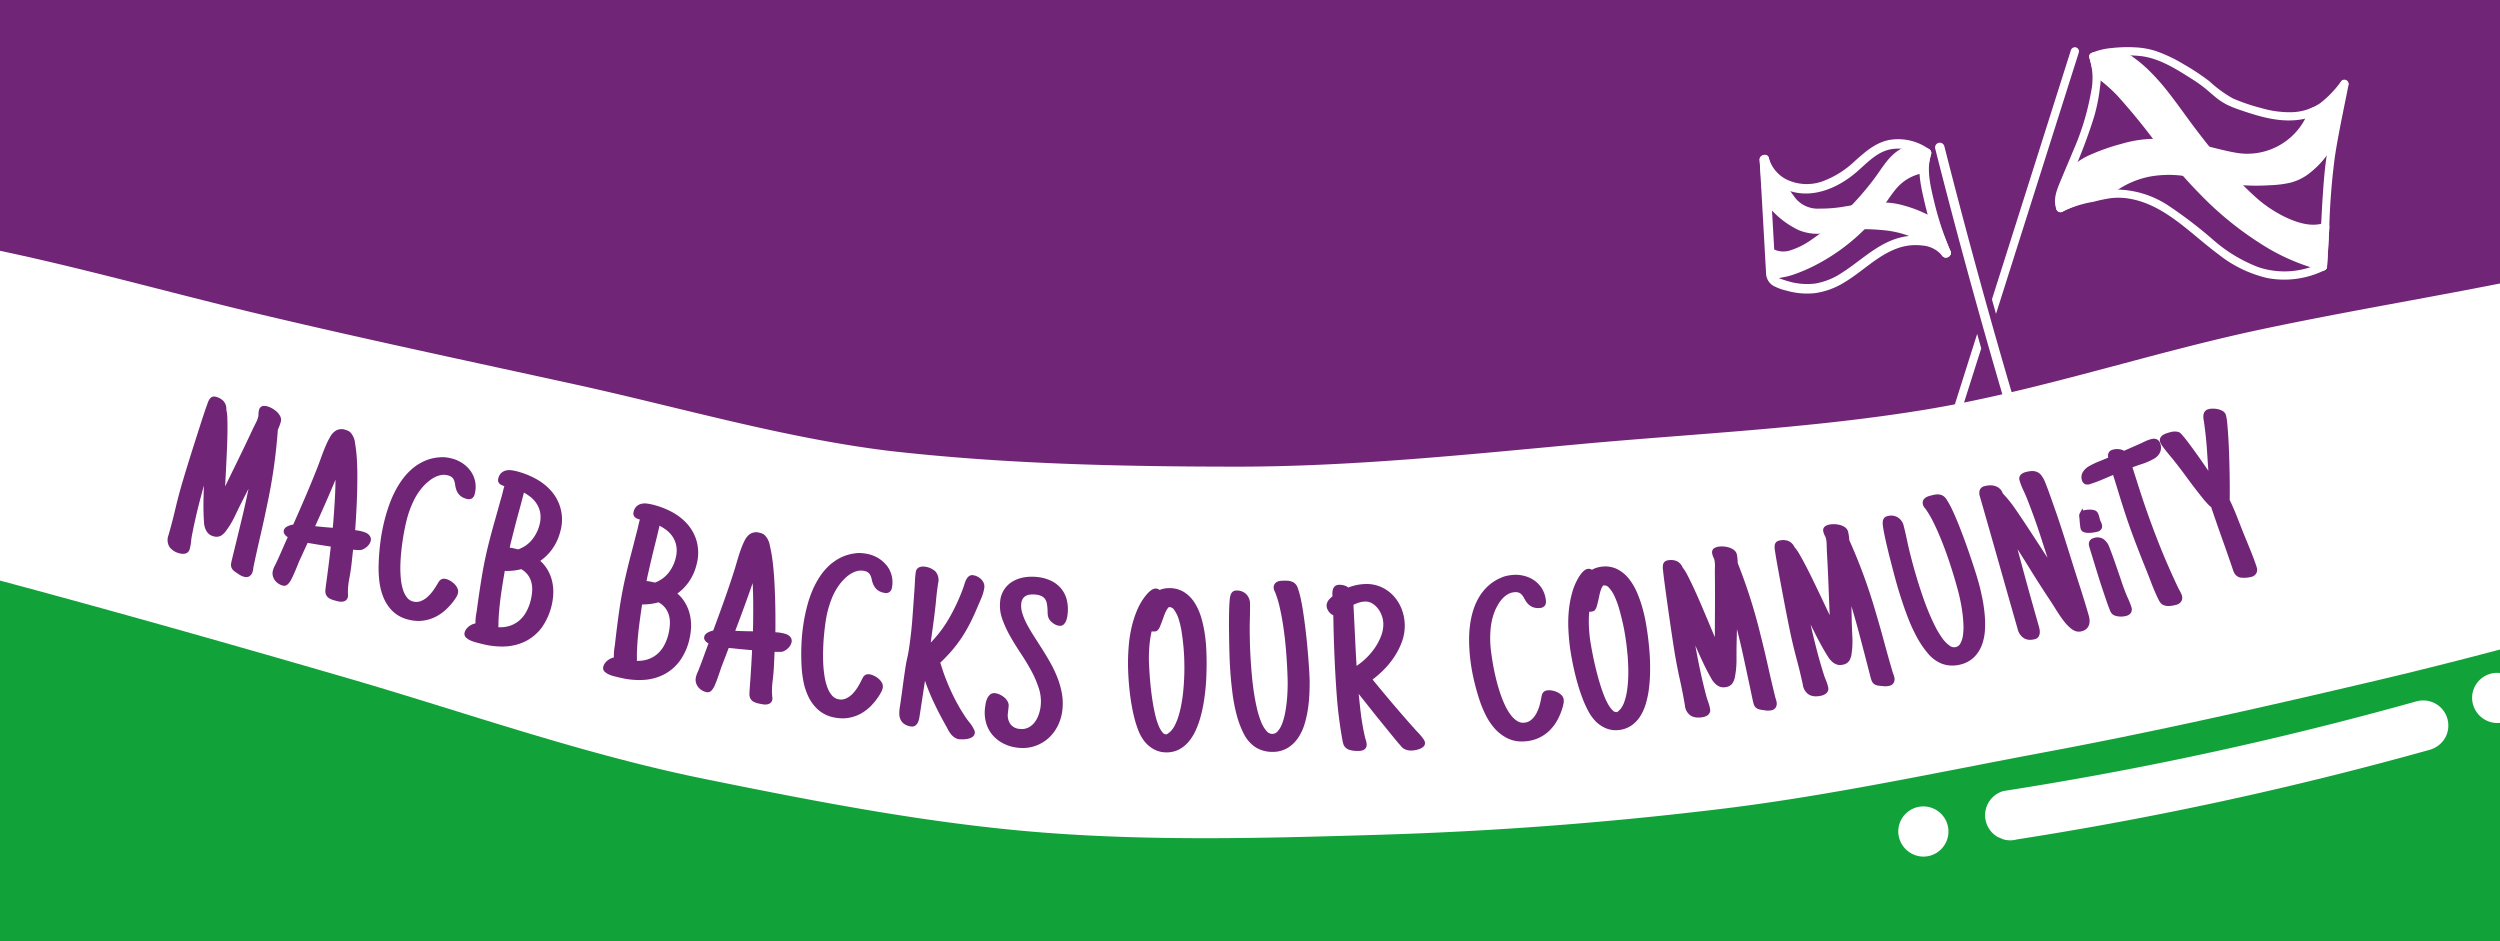 <svg xmlns="http://www.w3.org/2000/svg" xmlns:xlink="http://www.w3.org/1999/xlink" width="393" height="148" viewBox="0 0 393 148">
  <rect x="0" y="0" width="393" height="148" fill="#333333" stroke="none"/>
  <defs>
    <clipPath id="clip-path">
      <rect id="Rectangle_2636" data-name="Rectangle 2636" width="393" height="148" transform="translate(0 4081)" fill="none"/>
    </clipPath>
    <clipPath id="clip-path-2">
      <rect id="Rectangle_2587" data-name="Rectangle 2587" width="2810.854" height="463.54" fill="none"/>
    </clipPath>
    <clipPath id="clip-path-3">
      <rect id="Rectangle_2585" data-name="Rectangle 2585" width="124.158" height="72.156" fill="none"/>
    </clipPath>
  </defs>
  <g id="Mask_Group_12" data-name="Mask Group 12" transform="translate(0 -4081)" clip-path="url(#clip-path)">
    <g id="Group_5216" data-name="Group 5216" transform="translate(-1639.854 3908.455)">
      <rect id="Rectangle_2637" data-name="Rectangle 2637" width="393" height="84" transform="translate(1639.854 172.545)" fill="#702577"/>
      <rect id="Rectangle_2638" data-name="Rectangle 2638" width="393" height="66" transform="translate(1639.854 254.545)" fill="#11a239"/>
      <g id="Group_5217" data-name="Group 5217" transform="translate(0 0.005)">
        <g id="Group_5221" data-name="Group 5221">
          <path id="Path_150" data-name="Path 150" d="M.372,429.5a89.781,89.781,0,0,0,37.613,26.463c14.4,5.474,30.1,8.44,45.722,7.37,15.4-1.054,30.767-5.75,44.743-12.451,14.078-6.75,27.592-15.592,37.579-27.356,13.813-15.93,22.76-35.356,28.717-55.323,5.946-19.932,8.314-41.175,8.46-61.772a296.9,296.9,0,0,0-2.09-38.163c-1.61-12.4-6.185-24.71-8.608-36.545-2.71-13.523-4.847-30.777-7.776-48.687-2.642-16.153-4.774-33.062-4.987-48.962-.246-18.321.63-35.9,7.141-48.71,3.573-7.023,10.776-11.221,17.244-15.527C217.5,60.9,234.062,58.255,252.167,60.3c15.948,1.8,32.837,6.438,48.749,12.161,17.312,6.227,33.153,14.516,46.127,20.067,14.061,6.26,33.807,14.257,47.608,20.192,15.861,6.979,31.771,13.975,47.46,21.521,15.619,7.513,31.543,14.542,47.053,22.439,15.454,7.869,30.055,17.463,45.46,25.538,15.372,8.058,30.552,16.519,45.933,24.607s31.683,14.382,47.126,22.324,30.261,17.176,45.848,24.809c15.617,7.648,31.857,13.936,47.663,21.09,15.841,7.171,31.668,14.28,47.759,20.779,16.112,6.508,32.609,11.856,49.031,17.513,16.4,5.651,32.266,13.13,49.04,17.756,16.686,4.6,33.625,8.8,50.737,12.215,17.422,3.492,35.34,4.25,53.022,6.143s35.381,2.934,53.152,3.243,35.626,1.438,53.344.176c17.511-1.2,35.006-3,52.334-5.45,17.35-2.456,34.527-6.186,51.7-9.661s-22.371-2.315-5.371-6.573,20.879-20.738,37.718-25.545c16.87-4.816-16.717-9.863,0-15,22.173.052,106.706-7.328,206.844-24.542,1.1-.188,90.794-13.314,107.447-14.229a286.756,286.756,0,0,1,49.752,1.52c19.8,2.439,39.589,4.418,58.849,9.538,19.114,5.081,38.27,10.507,57.487,16.082,18.97,5.5,37.719,12.231,57.4,16.147,17.52,3.563,34.934,6.9,52.368,8.26,17.687,1.379,35.421.877,53.021.347q26.463-.8,52.825-3.969c17.486-2.078,34.762-5.844,52.167-9.1,17.307-3.241,34.5-7.147,51.729-11.2,17.163-4.038,34.129-8.9,51.217-13.395s34.491-7.81,51.509-12.41c17.1-4.623,51.27-7.856,181.565,9.24,74.775,15.827,101.5,26.387,116.238,32.229,14.994,5.979-.046-59.3,13.545-49.8,13.345,9.331,25.248,20.977,38,31.043,13.935,11.037,29.372,21.131,44.866,30.938,15.415,9.756,31.5,18.209,48.841,23.55,17.652,5.452,35.194,9.525,52.754,9.6,17.88.081,35.538-3.979,53.047-8.185a324.188,324.188,0,0,0,51.015-16.435,516.233,516.233,0,0,0,48.292-23.47c15.935-8.826,31.654-17.766,46.409-27.046l-4.942-8.662c-15.265,7.431-31.34,13.149-46.786,20.095-15.527,6.982-30.323,15.707-46.3,21.278-16.012,5.584-32.754,8.84-49.482,12.078-20.611,3.99-38.637,3.854-55.021,2.425-20.1-1.752-37.206-6.471-52.917-14.112a228.021,228.021,0,0,1-46.463-29.92c-13.989-11.635-27.9-23.835-42.052-36.2-13.67-11.943-26.888-25.075-42.97-35.111-14.968-9.341-1.1,53.691-20.007,48.13-18.156-5.008,3.784,12.343-81.015-13.019-82.2-40.588-203.3-34.242-220.959-30.033s-35.583,7.22-53.221,11.4c-17.678,4.188-35.661,6.853-53.368,10.608-17.787,3.771-35.121,9.727-52.976,12.651-17.933,2.937-36.138,3.737-54.178,5.4s-36.1,3.559-54.289,3.539c-18.012-.02-36.229-.415-54.422-2.5-16.609-2.056-32.841-6.844-49.3-10.449-16.331-3.576-32.76-7.054-49.144-10.94-16.3-3.866-32.5-8.609-49.043-11.589a407.172,407.172,0,0,0-50.077-6.142c-42.786-3.656-101.305,8.98-105.323,9.414-17.693,1.913-96.969,5.375-232.708,33.319-70.843,12.461-17.048,10.338-3.505,3.539-17,5.383.873-12.47-30.424-2.5-16.033,5.35,12.21,23.1-4.039,27.969-16.22,4.857-20.243,18.714-36.656,22.887s23.8,3.421,7.205,6.711c-16.631,3.3-33.546,4.72-50.324,6.926-16.794,2.208-33.562,4.122-50.482,5.034-16.877.91-33.768,1.673-50.748,1.092-16.976-.539-33.937-.659-50.563-2.914-16.754-2.272-33.11-6.816-49.521-10.611S892,297.406,875.908,292.3c-16.05-5.089-32.181-10.2-47.913-16.368-15.677-6.145-30.739-13.9-46.112-20.893-15.342-6.983-30.328-14.714-45.379-22.331-15.068-7.625-29.754-15.9-44.542-23.947-14.87-8.089-30.321-15.022-44.92-23.315-15.8-8.948-32.219-17.031-48.118-26.17-15.773-9.067-31.122-19.014-47.044-28.04-15.858-8.99-31.773-17.936-47.824-26.661s-31.938-17.723-48.217-25.954c-16.312-8.248-33.038-15.584-49.634-23.116-10.732-4.943-24.129-11.048-35.122-16.136-15.254-7.013-31.67-14.029-48.62-20.4-16.49-6.195-33.254-11.947-50.372-15.166C254.48.5,236.888-1.266,219.648,1.076A117.054,117.054,0,0,0,170.722,19.6c-15.5,10.092-27.882,22.572-35.6,37.7-7.734,15.165-10.357,32.747-11.057,50.79-.576,15.635-.088,31.007,2.658,46.1,2.757,15.152,8.066,29.721,12.724,44.464s8.948,29.614,14.059,44.086c3.731,10.678,7.862,21.206,10.609,32.063,3.651,14.956,6.3,31.092,6.191,47.117a141.961,141.961,0,0,1-8.71,46.562c-5.313,14.842-12.511,29.427-24.506,40.5-18.571,16.179-47.067,22.171-70.7,15.326-11.978-3.481-21.442-11.4-26.364-22.38L0,428.942a4.269,4.269,0,0,0,.37.553" transform="translate(-0.001 -0.005)" fill="#fff"/>
        </g>
      </g>
      <g id="Group_5219" data-name="Group 5219" transform="translate(0 0.005)">
        <g id="Group_5218" data-name="Group 5218" clip-path="url(#clip-path-2)">
          <path id="Path_151" data-name="Path 151" d="M4241.923,600.723a8.772,8.772,0,0,0,.446-1.194,1.242,1.242,0,0,0-.1-.947,2.555,2.555,0,0,0-.546-.693,3.8,3.8,0,0,0-.71-.506,3.361,3.361,0,0,0-.689-.3,2.085,2.085,0,0,0-.655-.087.774.774,0,0,0-.71.644,2.243,2.243,0,0,0-.088.686,1.474,1.474,0,0,1-.063.461,4.681,4.681,0,0,1-.337.852c-.152.3-.3.6-.456.913-.846,1.812-1.717,3.634-2.59,5.414q-.9,1.835-1.795,3.686l.125-2.459q.073-1.405.141-2.928c.047-1.012.079-1.974.094-2.862s.011-1.683-.01-2.359a6.774,6.774,0,0,0-.163-1.464,1.831,1.831,0,0,0-.407-1.3,2.384,2.384,0,0,0-1.167-.7,1.065,1.065,0,0,0-.576-.033.911.911,0,0,0-.478.375,2.735,2.735,0,0,0-.356.777q-.209.567-.5,1.431t-.633,1.941q-.348,1.081-.712,2.221t-.716,2.259q-.35,1.118-.644,2.071t-.5,1.652q-.212.7-.293.984c-.388,1.343-.744,2.7-1.06,4.045-.312,1.326-.665,2.674-1.049,4.006a2.125,2.125,0,0,0,.163,1.873,2.753,2.753,0,0,0,1.553.981,1.987,1.987,0,0,0,.846.063.952.952,0,0,0,.776-.763,5.75,5.75,0,0,0,.2-1.065c.03-.326.075-.654.132-.969.284-1.48.613-2.974.977-4.441.287-1.154.6-2.323.921-3.484q-.034.91-.058,1.886c-.018.729-.021,1.429-.009,2.08s.038,1.237.076,1.732a3.3,3.3,0,0,0,.238,1.16,2.242,2.242,0,0,0,.44.683,1.75,1.75,0,0,0,.781.432,1.511,1.511,0,0,0,1.2-.076,2.671,2.671,0,0,0,.789-.734,13.972,13.972,0,0,0,1.414-2.358c.383-.81.775-1.609,1.162-2.375q.5-.97.979-1.918c-.284,1.4-.592,2.8-.919,4.175-.532,2.228-1.091,4.533-1.663,6.85-.076.306-.126.545-.154.733a1.236,1.236,0,0,0,.065.661,1.3,1.3,0,0,0,.411.523,6.344,6.344,0,0,0,.613.422,2.736,2.736,0,0,0,.9.463,1.455,1.455,0,0,0,.4.062.894.894,0,0,0,.535-.164,1.248,1.248,0,0,0,.462-.7,2.834,2.834,0,0,0,.076-.336q.022-.142.034-.305c.34-1.627.706-3.281,1.087-4.915s.751-3.323,1.091-5c.418-1.948.771-3.929,1.048-5.887.273-1.933.483-3.912.626-5.881" transform="translate(-2558.384 -360.645)" fill="#702577"/>
          <path id="Path_152" data-name="Path 152" d="M4281.425,625.007a1.856,1.856,0,0,0-.487-.261c-.151-.055-.288-.1-.407-.133a6.672,6.672,0,0,0-.759-.162l-.367-.054q.041-.584.1-1.53c.056-.847.107-1.82.152-2.891s.073-2.192.085-3.334-.01-2.243-.067-3.256a22.225,22.225,0,0,0-.291-2.654,2.948,2.948,0,0,0-.679-1.641,1.312,1.312,0,0,0-.419-.309,2.807,2.807,0,0,0-.446-.166,1.8,1.8,0,0,0-1.445.122,2.588,2.588,0,0,0-.909.97,12.38,12.38,0,0,0-.631,1.237c-.181.411-.354.837-.516,1.264s-.316.851-.471,1.278-.31.836-.47,1.243c-.6,1.519-1.227,3.041-1.864,4.525-.611,1.421-1.24,2.856-1.869,4.269-.051.008-.1.018-.162.029a3.173,3.173,0,0,0-.479.134,2.271,2.271,0,0,0-.455.224.875.875,0,0,0-.375.5.726.726,0,0,0,.072.561,1.277,1.277,0,0,0,.282.339,2.243,2.243,0,0,0,.257.192c-.268.579-.532,1.17-.787,1.762-.3.7-.616,1.4-.941,2.1q-.137.307-.3.607a3.533,3.533,0,0,0-.293.728,1.765,1.765,0,0,0-.041.819,1.906,1.906,0,0,0,.293.7,2.208,2.208,0,0,0,1.219.876.822.822,0,0,0,.641-.033,1.47,1.47,0,0,0,.352-.3,3,3,0,0,0,.466-.723c.151-.3.305-.634.456-.984s.3-.7.432-1.033l.258-.641,1.368-2.984q.932.163,1.863.312.889.142,1.778.272c-.22,1.994-.472,4-.75,5.978q-.06.473-.095.8a1.572,1.572,0,0,0,.084.752,1.225,1.225,0,0,0,.5.592,3.348,3.348,0,0,0,.876.35l.234.065q.18.05.4.092a2.114,2.114,0,0,0,.394.038l.1,0a1.251,1.251,0,0,0,.511-.136.837.837,0,0,0,.415-.544.985.985,0,0,0,.039-.375c-.006-.055-.011-.114-.013-.165a11.284,11.284,0,0,1,.2-2.334c.154-.8.279-1.611.371-2.422l.241-2.2c.134.01.272.021.415.034.167.015.326.024.477.028a1.442,1.442,0,0,0,.43-.037,2.254,2.254,0,0,0,.861-.5,1.8,1.8,0,0,0,.574-.856.958.958,0,0,0-.046-.689,1.246,1.246,0,0,0-.375-.448m-5.1-8.533c-.012,1-.045,2-.1,2.991-.083,1.5-.192,3.038-.325,4.566q-.736-.053-1.462-.119c-.431-.039-.87-.085-1.312-.136.647-1.419,1.289-2.858,1.91-4.284.433-1,.864-2,1.29-3.018" transform="translate(-2583.716 -368.52)" fill="#702577"/>
          <path id="Path_153" data-name="Path 153" d="M4312.5,632.414c.107-.648.217-1.243.328-1.769s.21-.958.3-1.289a15.979,15.979,0,0,1,1.049-2.828,9.694,9.694,0,0,1,1.654-2.421,9.258,9.258,0,0,1,.823-.735,5.015,5.015,0,0,1,.918-.579,3.517,3.517,0,0,1,.985-.311,2.4,2.4,0,0,1,.995.057,1.493,1.493,0,0,1,.687.34,1.311,1.311,0,0,1,.312.5,3.379,3.379,0,0,1,.151.666,3.587,3.587,0,0,0,.21.841,2.271,2.271,0,0,0,.516.789,2.336,2.336,0,0,0,1.09.56.992.992,0,0,0,.827-.078,1.059,1.059,0,0,0,.417-.644,4.378,4.378,0,0,0,.1-1.9,4.294,4.294,0,0,0-.666-1.657,4.878,4.878,0,0,0-1.27-1.275,5.431,5.431,0,0,0-1.707-.782,7.181,7.181,0,0,0-.938-.183,4.315,4.315,0,0,0-.967-.016,6.974,6.974,0,0,0-2.338.54,7.966,7.966,0,0,0-1.926,1.177,9.631,9.631,0,0,0-1.558,1.643,13.794,13.794,0,0,0-1.22,1.947,17.421,17.421,0,0,0-.919,2.114c-.257.717-.48,1.429-.662,2.118a29.158,29.158,0,0,0-.716,3.582,35.8,35.8,0,0,0-.3,3.662,17.851,17.851,0,0,0,.1,2.63,9.714,9.714,0,0,0,.635,2.57,6.519,6.519,0,0,0,1.411,2.159,5.3,5.3,0,0,0,2.465,1.357,6.386,6.386,0,0,0,1.643.224,5.453,5.453,0,0,0,.547-.027,6.081,6.081,0,0,0,1.962-.534,7.011,7.011,0,0,0,1.708-1.132,10.049,10.049,0,0,0,1.437-1.6q.149-.219.295-.449a2.123,2.123,0,0,0,.253-.583,1.2,1.2,0,0,0-.088-.846,2.363,2.363,0,0,0-.466-.643,3.256,3.256,0,0,0-.627-.483,2.585,2.585,0,0,0-.636-.283,1.277,1.277,0,0,0-.506-.048.87.87,0,0,0-.42.18,1.187,1.187,0,0,0-.27.3l-.182.294a11.869,11.869,0,0,1-.722,1.118,5.982,5.982,0,0,1-.926,1.015,3.322,3.322,0,0,1-1.073.63,1.882,1.882,0,0,1-1.141.03,1.735,1.735,0,0,1-.946-.619,3.883,3.883,0,0,1-.64-1.262,8.571,8.571,0,0,1-.334-1.769,17.611,17.611,0,0,1-.064-2.069c.019-.712.066-1.44.142-2.164s.168-1.424.273-2.064" transform="translate(-2609.295 -375.272)" fill="#702577"/>
          <path id="Path_154" data-name="Path 154" d="M4356.652,628.258a8.722,8.722,0,0,0-2.469-2.01,12.908,12.908,0,0,0-3.119-1.23,6.794,6.794,0,0,0-.77-.147,2.387,2.387,0,0,0-.83.027,1.585,1.585,0,0,0-1.236,1.241.8.8,0,0,0,.288.926,1.828,1.828,0,0,0,.6.276l.063.016c-.1.317-.181.633-.256.946q-.157.657-.366,1.343-.457,1.67-.923,3.3c-.311,1.089-.611,2.208-.894,3.326-.445,1.763-.818,3.551-1.108,5.314s-.555,3.554-.789,5.321l-.092.542q-.056.332-.087.679c-.021.232-.034.453-.037.664,0,.053,0,.1,0,.155-.059.011-.119.025-.179.042a2.446,2.446,0,0,0-.647.284,2.285,2.285,0,0,0-.54.469,1.638,1.638,0,0,0-.34.655.805.805,0,0,0,.289.827,2.555,2.555,0,0,0,.658.411,5.411,5.411,0,0,0,.717.258q.341.095.512.138l.572.144a12.688,12.688,0,0,0,3.1.405c.183,0,.364,0,.543-.014a8,8,0,0,0,3.2-.818,7.278,7.278,0,0,0,2.507-2.106,9.985,9.985,0,0,0,1.848-5.46,7.368,7.368,0,0,0-.22-2.01,6.43,6.43,0,0,0-.8-1.849,5.855,5.855,0,0,0-1.025-1.209,7.668,7.668,0,0,0,1.836-1.8,8.2,8.2,0,0,0,1.313-2.823,6.766,6.766,0,0,0-1.328-6.242m-3.814,13.021a3.39,3.39,0,0,1,.583,1.181,4.3,4.3,0,0,1,.133,1.385,8.283,8.283,0,0,1-.241,1.526,7.206,7.206,0,0,1-.752,1.878,4.821,4.821,0,0,1-1.17,1.366,4.41,4.41,0,0,1-1.577.783,5.03,5.03,0,0,1-1.583.154,5.56,5.56,0,0,0,.027-.561c0-.3.008-.6.025-.889.08-1.3.216-2.6.4-3.878.172-1.171.361-2.352.566-3.517a9.17,9.17,0,0,0,2.587-.278,3.4,3.4,0,0,1,1,.85m-1.495-3.962q-.4-.1-.8-.192a2.731,2.731,0,0,0-.516-.069c.015-.067.029-.134.042-.2q.069-.34.151-.666l.441-1.748c.266-1.053.542-2.1.823-3.117q.394-1.431.776-2.933a7.359,7.359,0,0,1,1.053.7,4.327,4.327,0,0,1,1.03,1.176,3.921,3.921,0,0,1,.5,1.442,4.492,4.492,0,0,1-.125,1.719,6.023,6.023,0,0,1-1.246,2.447,4.8,4.8,0,0,1-2.13,1.443" transform="translate(-2630.035 -378.406)" fill="#702577"/>
          <path id="Path_155" data-name="Path 155" d="M4410.882,653.477a5.851,5.851,0,0,0-1.051-1.186,7.661,7.661,0,0,0,1.8-1.835,8.2,8.2,0,0,0,1.252-2.85,7.028,7.028,0,0,0,0-3.474,6.947,6.947,0,0,0-1.463-2.738,8.72,8.72,0,0,0-2.512-1.957,12.913,12.913,0,0,0-3.146-1.163,6.839,6.839,0,0,0-.772-.13,2.389,2.389,0,0,0-.829.045,1.585,1.585,0,0,0-1.208,1.267.8.8,0,0,0,.308.92,1.82,1.82,0,0,0,.607.263l.063.015c-.088.319-.167.637-.235.952q-.143.661-.337,1.35-.42,1.68-.852,3.321c-.288,1.1-.565,2.226-.821,3.345-.407,1.772-.741,3.568-.993,5.337s-.479,3.56-.675,5.337l-.081.544q-.048.333-.072.681t-.022.664q0,.08.006.155c-.059.013-.118.028-.178.046a2.434,2.434,0,0,0-.641.3,2.283,2.283,0,0,0-.529.48,1.645,1.645,0,0,0-.325.662.8.8,0,0,0,.306.821,2.542,2.542,0,0,0,.667.4,5.315,5.315,0,0,0,.722.243c.228.058.4.1.514.127l.575.132a12.833,12.833,0,0,0,2.869.341c.263,0,.523-.009.779-.028a7.987,7.987,0,0,0,3.186-.887,7.278,7.278,0,0,0,2.461-2.159,9.32,9.32,0,0,0,1.491-3.445h0a9.427,9.427,0,0,0,.24-2.052,7.428,7.428,0,0,0-.265-2.005,6.425,6.425,0,0,0-.838-1.831m-3,1.016a3.4,3.4,0,0,1,.609,1.168,4.345,4.345,0,0,1,.163,1.382,8.322,8.322,0,0,1-.208,1.531,7.235,7.235,0,0,1-.712,1.893,4.822,4.822,0,0,1-1.14,1.391,4.4,4.4,0,0,1-1.56.817,5.041,5.041,0,0,1-1.579.188,5.423,5.423,0,0,0,.015-.562c-.007-.293-.005-.594.006-.889.052-1.3.159-2.607.318-3.886.146-1.171.311-2.356.491-3.528a9.119,9.119,0,0,0,2.58-.334,3.39,3.39,0,0,1,1.017.828m-1.579-3.929q-.4-.092-.8-.175a2.728,2.728,0,0,0-.519-.057c.014-.067.026-.135.038-.2q.061-.34.136-.669l.4-1.757c.243-1.058.5-2.112.756-3.134.243-.966.482-1.957.712-2.949a7.35,7.35,0,0,1,1.068.676,4.333,4.333,0,0,1,1.056,1.154,3.928,3.928,0,0,1,.527,1.431,4.477,4.477,0,0,1-.087,1.721h0a6.028,6.028,0,0,1-1.193,2.473,4.805,4.805,0,0,1-2.1,1.488" transform="translate(-2663.494 -386.448)" fill="#702577"/>
          <path id="Path_156" data-name="Path 156" d="M4449.634,665.824a1.885,1.885,0,0,0-.5-.23c-.155-.045-.294-.08-.415-.106a6.552,6.552,0,0,0-.768-.114l-.369-.031q0-.586.007-1.533c0-.86-.007-1.834-.03-2.895s-.065-2.188-.125-3.333-.151-2.237-.272-3.245a22.156,22.156,0,0,0-.458-2.63,3,3,0,0,0-.78-1.6,1.318,1.318,0,0,0-.438-.282,2.766,2.766,0,0,0-.456-.137,1.8,1.8,0,0,0-1.435.212,2.581,2.581,0,0,0-.845,1.025,12.186,12.186,0,0,0-.553,1.275c-.155.423-.3.858-.434,1.294s-.263.869-.39,1.305-.256.854-.391,1.27c-.5,1.557-1.034,3.115-1.576,4.633-.524,1.464-1.06,2.936-1.6,4.378l-.161.039a3.222,3.222,0,0,0-.468.164,2.283,2.283,0,0,0-.44.252.879.879,0,0,0-.343.522.726.726,0,0,0,.107.556,1.28,1.28,0,0,0,.3.32,2.3,2.3,0,0,0,.269.176c-.232.6-.457,1.2-.675,1.808-.255.71-.525,1.433-.807,2.154q-.118.316-.26.625a3.614,3.614,0,0,0-.246.745,1.77,1.77,0,0,0,.012.82,1.885,1.885,0,0,0,.336.685,2.214,2.214,0,0,0,1.271.8.821.821,0,0,0,.638-.073,1.485,1.485,0,0,0,.332-.325,3.02,3.02,0,0,0,.42-.751c.132-.313.265-.653.394-1.011s.251-.712.366-1.057l.219-.663,1.175-3.057q.941.1,1.879.194.9.086,1.792.16c-.094,2-.22,4.022-.373,6.014-.02.317-.034.585-.044.8a1.589,1.589,0,0,0,.131.745,1.231,1.231,0,0,0,.54.558,3.332,3.332,0,0,0,.9.294l.238.05c.122.026.258.048.409.067a2.172,2.172,0,0,0,.268.017,1.955,1.955,0,0,0,.224-.012,1.242,1.242,0,0,0,.5-.168.837.837,0,0,0,.38-.569,1,1,0,0,0,.015-.378c-.01-.054-.018-.113-.024-.163a11.32,11.32,0,0,1,.057-2.342c.1-.807.177-1.628.217-2.44l.1-2.209.416.007c.167,0,.327,0,.478,0a1.5,1.5,0,0,0,.426-.063,2.262,2.262,0,0,0,.829-.552,1.8,1.8,0,0,0,.519-.89h0a.956.956,0,0,0-.091-.684,1.23,1.23,0,0,0-.4-.423m-5.539-5.2c.012,1.507,0,3.045-.038,4.577q-.737-.006-1.466-.027c-.431-.012-.874-.03-1.318-.053.557-1.457,1.106-2.933,1.636-4.4.369-1.019.735-2.053,1.1-3.093.051,1,.081,2,.089,2.991" transform="translate(-2685.835 -393.417)" fill="#702577"/>
          <path id="Path_157" data-name="Path 157" d="M4490.546,659.838a4.891,4.891,0,0,0-1.364-1.175,5.418,5.418,0,0,0-1.761-.65,7.225,7.225,0,0,0-.949-.111,4.318,4.318,0,0,0-.966.058,6.986,6.986,0,0,0-2.29.715,7.982,7.982,0,0,0-1.831,1.32,9.627,9.627,0,0,0-1.429,1.757,13.838,13.838,0,0,0-1.068,2.034,17.482,17.482,0,0,0-.756,2.178c-.2.733-.369,1.461-.5,2.162a29.2,29.2,0,0,0-.44,3.626,35.436,35.436,0,0,0-.023,3.674,17.868,17.868,0,0,0,.3,2.615,9.738,9.738,0,0,0,.829,2.515,6.519,6.519,0,0,0,1.57,2.045,5.3,5.3,0,0,0,2.562,1.166,6.635,6.635,0,0,0,1.211.115,5.632,5.632,0,0,0,.987-.085,6.111,6.111,0,0,0,1.916-.681,7.028,7.028,0,0,0,1.617-1.259,10.044,10.044,0,0,0,1.312-1.7c.089-.153.175-.31.26-.47a2.136,2.136,0,0,0,.209-.6,1.2,1.2,0,0,0-.153-.836,2.328,2.328,0,0,0-.513-.606,3.268,3.268,0,0,0-.662-.434,2.569,2.569,0,0,0-.656-.234,1.265,1.265,0,0,0-.509-.009.872.872,0,0,0-.4.211,1.192,1.192,0,0,0-.246.323l-.159.307a11.989,11.989,0,0,1-.635,1.169,5.961,5.961,0,0,1-.846,1.083,3.339,3.339,0,0,1-1.022.71,1.879,1.879,0,0,1-1.135.116,1.735,1.735,0,0,1-.99-.545,3.891,3.891,0,0,1-.734-1.21,8.617,8.617,0,0,1-.468-1.739,17.708,17.708,0,0,1-.222-2.058c-.035-.711-.044-1.44-.022-2.169s.059-1.433.115-2.079.122-1.254.192-1.789.138-.976.2-1.308a15.967,15.967,0,0,1,.831-2.9,9.707,9.707,0,0,1,1.466-2.54,9.109,9.109,0,0,1,.765-.8,4.956,4.956,0,0,1,.871-.647,3.506,3.506,0,0,1,.959-.385,2.391,2.391,0,0,1,1-.019,1.49,1.49,0,0,1,.71.286,1.333,1.333,0,0,1,.35.472,3.443,3.443,0,0,1,.2.653,3.551,3.551,0,0,0,.273.823,2.257,2.257,0,0,0,.574.747,2.33,2.33,0,0,0,1.128.476,1,1,0,0,0,.819-.141,1.066,1.066,0,0,0,.367-.674,4.384,4.384,0,0,0-.045-1.905,4.3,4.3,0,0,0-.789-1.6" transform="translate(-2711.322 -398.42)" fill="#702577"/>
          <path id="Path_158" data-name="Path 158" d="M4529.085,665.279a2.333,2.333,0,0,0-1.253-.638.867.867,0,0,0-.738.219,1.691,1.691,0,0,0-.378.514,4.306,4.306,0,0,0-.216.536c-.059.177-.1.326-.123.412a30.1,30.1,0,0,1-2.431,5.262,19.284,19.284,0,0,1-2.791,3.652q.177-1.3.353-2.576c.169-1.219.323-2.474.457-3.739.083-.99.2-2.012.36-3.039a2.027,2.027,0,0,0-.445-1.847,2.962,2.962,0,0,0-1.665-.733,1.7,1.7,0,0,0-.783.063.935.935,0,0,0-.627.822,11.329,11.329,0,0,0-.118,1.181c-.017.381-.038.762-.06,1.139q-.167,2.463-.349,4.915c-.121,1.619-.307,3.259-.553,4.873-.07.456-.156.9-.255,1.333-.1.449-.194.917-.267,1.393-.167,1.087-.319,2.169-.457,3.218-.14,1.066-.293,2.143-.455,3.2a5.93,5.93,0,0,0-.074.983,2.233,2.233,0,0,0,.192.911,1.758,1.758,0,0,0,.609.715,2.481,2.481,0,0,0,1.04.375.9.9,0,0,0,.69-.152,1.257,1.257,0,0,0,.375-.449,2.231,2.231,0,0,0,.186-.516c.038-.163.065-.311.087-.446l.859-5.623c.367,1.059.782,2.093,1.242,3.087.622,1.346,1.312,2.685,2.045,3.97.109.2.212.4.311.588a5.048,5.048,0,0,0,.35.576,2.879,2.879,0,0,0,.469.519,2.141,2.141,0,0,0,.634.375.466.466,0,0,0,.33.07,3.7,3.7,0,0,0,.484.026h.063a4.414,4.414,0,0,0,.711-.064,2.2,2.2,0,0,0,.7-.237.9.9,0,0,0,.485-.663.767.767,0,0,0-.106-.544,5.313,5.313,0,0,0-.724-1.152,11.347,11.347,0,0,1-.75-1.021,29.7,29.7,0,0,1-1.932-3.436,34.625,34.625,0,0,1-1.488-3.627l-.422-1.311a24.24,24.24,0,0,0,1.825-1.9,21.051,21.051,0,0,0,1.582-2.1,22.787,22.787,0,0,0,1.31-2.271c.4-.789.8-1.664,1.184-2.594q.3-.692.588-1.367a6.386,6.386,0,0,0,.429-1.524,1.407,1.407,0,0,0-.09-.765,1.845,1.845,0,0,0-.4-.595" transform="translate(-2734.993 -401.681)" fill="#702577"/>
          <path id="Path_159" data-name="Path 159" d="M4562.277,669.194a4.681,4.681,0,0,0-1.579-1.22,6.562,6.562,0,0,0-2.162-.59,7.705,7.705,0,0,0-1.962.035,5.338,5.338,0,0,0-1.8.6,4.008,4.008,0,0,0-2.079,3.21,6.252,6.252,0,0,0,.339,2.772,16.849,16.849,0,0,0,1.25,2.708c.508.9,1.077,1.815,1.689,2.734.6.9,1.155,1.822,1.649,2.739a15.763,15.763,0,0,1,1.172,2.755,6.638,6.638,0,0,1,.273,2.713,6.172,6.172,0,0,1-.325,1.4,4.231,4.231,0,0,1-.657,1.213,2.861,2.861,0,0,1-.984.8,2.33,2.33,0,0,1-1.307.2,1.958,1.958,0,0,1-1.506-.784,2.479,2.479,0,0,1-.368-1.742l.109-1a1.352,1.352,0,0,0-.187-.841,2.309,2.309,0,0,0-.533-.616,3.21,3.21,0,0,0-.681-.422,2.366,2.366,0,0,0-.721-.212,1.014,1.014,0,0,0-.877.293,2.063,2.063,0,0,0-.42.665,3.542,3.542,0,0,0-.212.772c-.039.247-.067.454-.085.62a5.981,5.981,0,0,0,.185,2.353,5.107,5.107,0,0,0,1.03,1.906,5.584,5.584,0,0,0,1.722,1.323,6.6,6.6,0,0,0,2.256.646,6.881,6.881,0,0,0,.742.041,5.829,5.829,0,0,0,1.9-.306,6.172,6.172,0,0,0,2.136-1.239,6.493,6.493,0,0,0,1.488-1.982,7.483,7.483,0,0,0,.714-2.5,8.945,8.945,0,0,0-.092-2.59,13.433,13.433,0,0,0-.7-2.457,18.867,18.867,0,0,0-1.1-2.32c-.417-.743-.856-1.475-1.3-2.173s-.882-1.378-1.3-2.035-.784-1.276-1.1-1.878a9.93,9.93,0,0,1-.719-1.722,3.749,3.749,0,0,1-.162-1.5,1.725,1.725,0,0,1,.24-.761,1.333,1.333,0,0,1,.466-.443,1.787,1.787,0,0,1,.682-.21,3.978,3.978,0,0,1,.879,0,2.648,2.648,0,0,1,.984.267,1.42,1.42,0,0,1,.525.48,1.956,1.956,0,0,1,.265.741,8.437,8.437,0,0,1,.1,1.08,4.91,4.91,0,0,0,.029.609,1.876,1.876,0,0,0,.142.533,1.549,1.549,0,0,0,.33.478,3.341,3.341,0,0,0,.508.407,1.93,1.93,0,0,0,.84.308.842.842,0,0,0,.729-.26,1.661,1.661,0,0,0,.334-.534,3.058,3.058,0,0,0,.164-.576c.031-.181.054-.333.067-.454a6.349,6.349,0,0,0-.121-2.235,4.5,4.5,0,0,0-.886-1.785" transform="translate(-2755.618 -404.137)" fill="#702577"/>
          <path id="Path_160" data-name="Path 160" d="M4619.443,679.128a18.8,18.8,0,0,0-.557-2.569,9.33,9.33,0,0,0-1.006-2.3,5.463,5.463,0,0,0-1.629-1.7,4.275,4.275,0,0,0-2.389-.671,4.4,4.4,0,0,0-.906.092,3.069,3.069,0,0,0-.615.2,1.234,1.234,0,0,0-.127-.086.981.981,0,0,0-.5-.142h0a1.038,1.038,0,0,0-.517.146,2.7,2.7,0,0,0-.376.263,3.514,3.514,0,0,0-.322.3c-.094.1-.172.186-.233.259a9.513,9.513,0,0,0-1.457,2.4,16.621,16.621,0,0,0-.88,2.723,20.164,20.164,0,0,0-.443,2.835c-.079.94-.121,1.854-.124,2.718,0,.511.014,1.116.046,1.8s.085,1.409.158,2.16.173,1.536.3,2.314.279,1.545.458,2.269a16.818,16.818,0,0,0,.632,2.035,6.886,6.886,0,0,0,.866,1.627,4.9,4.9,0,0,0,1.521,1.371,4.068,4.068,0,0,0,2.049.536h.018a4.209,4.209,0,0,0,1.988-.463A5.1,5.1,0,0,0,4616.92,696a7.674,7.674,0,0,0,1.1-1.786,14.516,14.516,0,0,0,.757-2.118,21.957,21.957,0,0,0,.493-2.275c.126-.771.223-1.533.29-2.263s.11-1.435.13-2.077.031-1.212.032-1.7h0c0-.612-.012-1.309-.045-2.132a24.318,24.318,0,0,0-.237-2.52m-5.591-4.265a.956.956,0,0,1,.783.459,5.093,5.093,0,0,1,.707,1.466,13.328,13.328,0,0,1,.471,2.081c.116.771.209,1.536.275,2.273s.106,1.414.121,2.02.023,1.069.021,1.367h0c0,.436-.015.944-.04,1.553-.024.581-.067,1.207-.128,1.861s-.146,1.3-.262,1.969a18.341,18.341,0,0,1-.431,1.89,9.238,9.238,0,0,1-.621,1.61,3.725,3.725,0,0,1-.8,1.1c-.12.1-.245.193-.378.286a.4.4,0,0,1-.237.073h0a.728.728,0,0,1-.548-.313,4.22,4.22,0,0,1-.626-1.1,11.272,11.272,0,0,1-.52-1.676c-.152-.643-.284-1.322-.395-2.019s-.208-1.418-.284-2.123-.139-1.383-.182-2-.076-1.172-.1-1.654-.032-.835-.031-1.073c0-.783.044-1.566.12-2.328a15.524,15.524,0,0,1,.313-1.9,1.98,1.98,0,0,0,.264.019c.077,0,.161,0,.246-.009a.617.617,0,0,0,.4-.157,1.66,1.66,0,0,0,.4-.608q.142-.335.3-.759c.105-.28.212-.571.318-.875a6.561,6.561,0,0,1,.33-.783,2.681,2.681,0,0,1,.347-.542c.089-.1.145-.1.169-.1" transform="translate(-2790.187 -406.894)" fill="#702577"/>
          <path id="Path_161" data-name="Path 161" d="M4660.278,684.484q-.005-.386-.051-1.212t-.128-1.9q-.083-1.077-.2-2.345c-.08-.842-.172-1.7-.275-2.546s-.218-1.692-.336-2.485-.252-1.54-.388-2.177a12.631,12.631,0,0,0-.442-1.624,1.691,1.691,0,0,0-.648-.967,2.156,2.156,0,0,0-.781-.282,5.85,5.85,0,0,0-.735-.029c-.132,0-.275.007-.432.015a1.982,1.982,0,0,0-.519.094,1.138,1.138,0,0,0-.485.312.965.965,0,0,0-.227.688,1.331,1.331,0,0,0,.157.563,3.915,3.915,0,0,1,.156.369,15.035,15.035,0,0,1,.591,1.951c.174.739.331,1.524.467,2.334s.257,1.666.359,2.533.186,1.729.248,2.562.112,1.641.15,2.424.063,1.491.071,2.108c0,.3,0,.728-.019,1.257s-.054,1.111-.115,1.726-.151,1.252-.273,1.883a9.742,9.742,0,0,1-.478,1.7,3.73,3.73,0,0,1-.7,1.177,1.106,1.106,0,0,1-.827.391h-.014a1.179,1.179,0,0,1-.892-.445,4.975,4.975,0,0,1-.858-1.45,14.31,14.31,0,0,1-.676-2.209c-.193-.842-.356-1.733-.488-2.648s-.239-1.86-.319-2.79c-.082-.946-.145-1.836-.189-2.646s-.074-1.559-.088-2.2-.023-1.135-.028-1.47c-.01-.75,0-1.514.022-2.27s.033-1.544.023-2.306a2.121,2.121,0,0,0-.589-1.523,2.017,2.017,0,0,0-1.494-.578h-.037a.943.943,0,0,0-.593.176,1.058,1.058,0,0,0-.317.459,2.914,2.914,0,0,0-.157.787c-.031.316-.057.688-.075,1.106s-.029.849-.035,1.3-.009.89-.01,1.313,0,.81.006,1.159l.011.8q.013,1.059.05,2.551c.023.99.075,2.062.153,3.188s.2,2.283.35,3.443a25.707,25.707,0,0,0,.658,3.337,14.666,14.666,0,0,0,1.079,2.854,5.508,5.508,0,0,0,1.665,2.021,4.641,4.641,0,0,0,1.372.664,5.1,5.1,0,0,0,1.44.207h.065a4.594,4.594,0,0,0,2.388-.632,5.369,5.369,0,0,0,1.635-1.582,8.006,8.006,0,0,0,1.013-2.173,16.668,16.668,0,0,0,.537-2.43,23.345,23.345,0,0,0,.225-2.419c.03-.775.042-1.488.034-2.118Z" transform="translate(-2814.555 -405.096)" fill="#702577"/>
          <path id="Path_162" data-name="Path 162" d="M4701.332,694.068c-.162-.192-.322-.368-.477-.53s-.258-.269-.325-.341c-1.213-1.359-2.416-2.738-3.572-4.1-1.069-1.257-2.142-2.546-3.194-3.836a17.3,17.3,0,0,0,1.668-1.451,13.116,13.116,0,0,0,1.753-2.131,11.379,11.379,0,0,0,1.221-2.445,7.275,7.275,0,0,0-.1-5.123,6.55,6.55,0,0,0-1.287-2.037,5.889,5.889,0,0,0-1.955-1.376,5.633,5.633,0,0,0-2.5-.449,7.753,7.753,0,0,0-2.618.553,1.725,1.725,0,0,0-.614-.325,2.722,2.722,0,0,0-.856-.109.967.967,0,0,0-.677.262,1.131,1.131,0,0,0-.288.514,2.065,2.065,0,0,0-.066.526c0,.156,0,.294.006.414l0,.1c-.051.04-.1.084-.16.132a3.6,3.6,0,0,0-.348.345,1.838,1.838,0,0,0-.292.452,1.257,1.257,0,0,0-.116.563,1.461,1.461,0,0,0,.125.529,1.992,1.992,0,0,0,.288.466,1.723,1.723,0,0,0,.431.377,1.246,1.246,0,0,0,.21.1q.023,1.367.056,2.691.039,1.475.1,3c.087,2.323.219,4.683.394,7.016a66.643,66.643,0,0,0,.9,7.015c.046.224.093.411.143.57a1.237,1.237,0,0,0,.429.594,1.286,1.286,0,0,0,.493.273,3.847,3.847,0,0,0,.538.126,4.516,4.516,0,0,0,.555.055c.095,0,.183,0,.263,0,.065,0,.125,0,.181,0a1.833,1.833,0,0,0,.723-.172.866.866,0,0,0,.464-.891,2.256,2.256,0,0,0-.1-.568c-.046-.146-.088-.287-.123-.4a35.174,35.174,0,0,1-.707-4c-.115-.968-.22-1.952-.315-2.938q.344.445.79,1,.545.681,1.19,1.5t1.313,1.638l1.291,1.59q.629.776,1.129,1.383t.843.994a2.3,2.3,0,0,0,.547.52,3.039,3.039,0,0,0,.6.226,2.484,2.484,0,0,0,.672.05,4.231,4.231,0,0,0,.47-.055,3.818,3.818,0,0,0,.633-.159,2.253,2.253,0,0,0,.587-.3.8.8,0,0,0,.358-.688,1.176,1.176,0,0,0-.249-.6,6.946,6.946,0,0,0-.435-.563m-7.22-13.745a10.624,10.624,0,0,1-1.458,1.693,10.475,10.475,0,0,1-1.4,1.117q-.134-2.349-.245-4.7-.116-2.454-.241-4.907a6.04,6.04,0,0,1,.784-.323,3.655,3.655,0,0,1,1.018-.187,1.98,1.98,0,0,1,1.093.263,3.242,3.242,0,0,1,.919.794,3.993,3.993,0,0,1,.626,1.122,3.947,3.947,0,0,1,.251,1.2,5.163,5.163,0,0,1-.329,1.986,8.721,8.721,0,0,1-1.015,1.938" transform="translate(-2838.14 -405.898)" fill="#702577"/>
          <path id="Path_163" data-name="Path 163" d="M4758.2,686.228a1.2,1.2,0,0,0-.369-.765,2.338,2.338,0,0,0-.656-.448,3.27,3.27,0,0,0-.754-.242,2.532,2.532,0,0,0-.694-.05,1.268,1.268,0,0,0-.493.126.877.877,0,0,0-.333.312,1.164,1.164,0,0,0-.15.375c-.021.1-.045.2-.073.34a11.827,11.827,0,0,1-.3,1.3,6.008,6.008,0,0,1-.527,1.269,3.32,3.32,0,0,1-.8.956,1.88,1.88,0,0,1-1.062.414,1.719,1.719,0,0,1-1.1-.262,3.874,3.874,0,0,1-1.029-.971,8.58,8.58,0,0,1-.914-1.552,17.857,17.857,0,0,1-.761-1.926c-.223-.674-.425-1.376-.6-2.084s-.325-1.4-.442-2.035-.216-1.242-.29-1.776-.127-.977-.156-1.314a16.051,16.051,0,0,1,.029-3.016,9.731,9.731,0,0,1,.738-2.838,9.217,9.217,0,0,1,.525-.97,4.939,4.939,0,0,1,.668-.855,3.5,3.5,0,0,1,.822-.626,2.4,2.4,0,0,1,.955-.283,1.481,1.481,0,0,1,.76.087,1.307,1.307,0,0,1,.462.362,3.406,3.406,0,0,1,.369.576,3.584,3.584,0,0,0,.482.72,2.259,2.259,0,0,0,.751.567,2.335,2.335,0,0,0,1.214.159,1,1,0,0,0,.753-.354,1.071,1.071,0,0,0,.175-.748,4.395,4.395,0,0,0-.551-1.824,4.3,4.3,0,0,0-1.187-1.334,4.876,4.876,0,0,0-1.627-.769,5.434,5.434,0,0,0-1.871-.159,7.22,7.22,0,0,0-.945.146,4.335,4.335,0,0,0-.915.313,6.969,6.969,0,0,0-2.018,1.3,7.953,7.953,0,0,0-1.414,1.76,9.675,9.675,0,0,0-.91,2.073,13.851,13.851,0,0,0-.487,2.244,17.385,17.385,0,0,0-.149,2.3c0,.758.032,1.5.094,2.217a29.333,29.333,0,0,0,.539,3.612,35.561,35.561,0,0,0,.954,3.548,17.753,17.753,0,0,0,.984,2.442,9.743,9.743,0,0,0,1.467,2.2,6.526,6.526,0,0,0,2.059,1.554,5.031,5.031,0,0,0,2.2.468q.284,0,.58-.025a5.992,5.992,0,0,0,3.793-1.722,7.054,7.054,0,0,0,1.224-1.644,10.011,10.011,0,0,0,.81-1.989c.046-.171.088-.345.126-.523a2.11,2.11,0,0,0,.042-.633Z" transform="translate(-2872.528 -403.669)" fill="#702577"/>
          <path id="Path_164" data-name="Path 164" d="M4795.564,676.028q-.094-.964-.185-1.691c-.076-.609-.182-1.318-.316-2.109a24.577,24.577,0,0,0-.557-2.469,18.8,18.8,0,0,0-.88-2.477,9.326,9.326,0,0,0-1.292-2.155,5.458,5.458,0,0,0-1.831-1.474,4.276,4.276,0,0,0-2.455-.361,4.328,4.328,0,0,0-.887.207,3.056,3.056,0,0,0-.584.275,1.235,1.235,0,0,0-.137-.069.968.968,0,0,0-.516-.078,1.03,1.03,0,0,0-.5.212,2.661,2.661,0,0,0-.339.308,3.683,3.683,0,0,0-.282.34c-.079.11-.145.2-.2.286a9.5,9.5,0,0,0-1.137,2.566,16.477,16.477,0,0,0-.526,2.813,20.185,20.185,0,0,0-.078,2.869c.041.941.117,1.853.224,2.712.063.51.156,1.108.275,1.776s.263,1.385.432,2.122.368,1.5.59,2.257.475,1.5.744,2.193a16.7,16.7,0,0,0,.887,1.937,6.91,6.91,0,0,0,1.066,1.5,4.918,4.918,0,0,0,1.684,1.166,3.98,3.98,0,0,0,1.545.306,4.445,4.445,0,0,0,.555-.036,4.219,4.219,0,0,0,1.932-.716,5.12,5.12,0,0,0,1.355-1.427,7.7,7.7,0,0,0,.866-1.912,14.563,14.563,0,0,0,.48-2.2,22.314,22.314,0,0,0,.2-2.32c.026-.775.025-1.542,0-2.281s-.074-1.433-.136-2.076m-3.4,1.044c.05.59.088,1.216.111,1.862s.021,1.317-.009,1.986a18.463,18.463,0,0,1-.187,1.929,9.259,9.259,0,0,1-.41,1.676,3.74,3.74,0,0,1-.654,1.192c-.108.112-.221.223-.34.333a.4.4,0,0,1-.228.1.73.73,0,0,1-.583-.241,4.194,4.194,0,0,1-.761-1.014,11.179,11.179,0,0,1-.73-1.6c-.232-.619-.451-1.276-.648-1.951s-.387-1.381-.553-2.069-.314-1.356-.435-1.957-.225-1.152-.307-1.628-.138-.82-.167-1.061c-.1-.775-.157-1.557-.179-2.324a15.648,15.648,0,0,1,.067-1.929,2.521,2.521,0,0,0,.265-.015c.078-.01.159-.023.243-.04a.623.623,0,0,0,.374-.207,1.659,1.659,0,0,0,.317-.654c.065-.234.134-.5.2-.791s.137-.594.2-.909a6.488,6.488,0,0,1,.226-.819,2.711,2.711,0,0,1,.276-.583c.076-.115.133-.122.154-.125a.953.953,0,0,1,.834.356,5.051,5.051,0,0,1,.888,1.364,13.264,13.264,0,0,1,.733,2c.215.754.4,1.5.563,2.22s.285,1.387.377,1.988.159,1.057.195,1.353h0c.055.443.109.963.159,1.545" transform="translate(-2896.462 -401.662)" fill="#702577"/>
          <path id="Path_165" data-name="Path 165" d="M4838.411,679.715a2.785,2.785,0,0,0-.078-.336c-.028-.092-.062-.188-.1-.289-.4-1.625-.79-3.273-1.151-4.9-.368-1.653-.766-3.328-1.185-4.975-.468-1.939-1.01-3.877-1.609-5.759-.593-1.861-1.26-3.735-1.986-5.571a8.987,8.987,0,0,0-.116-1.269,1.247,1.247,0,0,0-.5-.808,2.536,2.536,0,0,0-.792-.387,3.841,3.841,0,0,0-.86-.149,3.4,3.4,0,0,0-.75.03,2.063,2.063,0,0,0-.628.205.774.774,0,0,0-.36.889,2.189,2.189,0,0,0,.219.657,1.493,1.493,0,0,1,.143.442,4.7,4.7,0,0,1,.065.913c-.009.333-.014.67-.015,1.02.023,2.013.028,4.033.014,6q-.013,2.043-.019,4.1l-.954-2.27q-.543-1.3-1.142-2.7c-.4-.943-.792-1.825-1.159-2.619s-.719-1.521-1.032-2.121a6.73,6.73,0,0,0-.781-1.248,1.83,1.83,0,0,0-.931-1,2.377,2.377,0,0,0-1.354-.125,1.053,1.053,0,0,0-.532.219.914.914,0,0,0-.27.546,2.838,2.838,0,0,0,.018.854q.057.6.175,1.505t.271,2.022q.155,1.125.321,2.31t.334,2.346q.17,1.159.319,2.145t.261,1.707q.114.723.164,1.015c.233,1.378.5,2.759.8,4.1s.562,2.7.792,4.065a2.127,2.127,0,0,0,.959,1.618,2.337,2.337,0,0,0,1.155.27,4.008,4.008,0,0,0,.668-.059,1.981,1.981,0,0,0,.791-.311.952.952,0,0,0,.369-1.023,5.848,5.848,0,0,0-.281-1.047c-.115-.309-.217-.624-.3-.93-.386-1.453-.737-2.942-1.047-4.425-.243-1.169-.472-2.355-.681-3.537q.363.834.766,1.724c.3.66.6,1.292.895,1.878s.567,1.094.819,1.527a3.3,3.3,0,0,0,.717.941,2.229,2.229,0,0,0,.692.425,1.753,1.753,0,0,0,.893.051,1.509,1.509,0,0,0,1.048-.589,2.67,2.67,0,0,0,.393-1,14,14,0,0,0,.252-2.738c-.006-.9,0-1.789.016-2.644q.029-1.091.051-2.154c.352,1.387.68,2.779.982,4.162.489,2.248.985,4.568,1.472,6.893.064.309.124.548.179.728a1.24,1.24,0,0,0,.345.567,1.3,1.3,0,0,0,.6.293,6.583,6.583,0,0,0,.736.114,2.642,2.642,0,0,0,.505.06,2.747,2.747,0,0,0,.509-.035,1.052,1.052,0,0,0,.8-.5A1.258,1.258,0,0,0,4838.411,679.715Z" transform="translate(-2919.277 -396.826)" fill="#702577"/>
          <path id="Path_166" data-name="Path 166" d="M4883.892,670.443a2.96,2.96,0,0,0-.092-.331c-.032-.091-.07-.186-.115-.285-.474-1.6-.934-3.231-1.369-4.845-.439-1.63-.913-3.287-1.4-4.917-.554-1.914-1.182-3.826-1.865-5.682-.676-1.836-1.427-3.678-2.232-5.476a8.809,8.809,0,0,0-.172-1.263,1.248,1.248,0,0,0-.54-.785,2.547,2.547,0,0,0-.81-.351,3.825,3.825,0,0,0-.864-.11,3.392,3.392,0,0,0-.75.063,2.077,2.077,0,0,0-.617.233.772.772,0,0,0-.32.9,2.2,2.2,0,0,0,.247.648,1.506,1.506,0,0,1,.163.435,4.72,4.72,0,0,1,.105.91c.006.333.016.671.031,1.019.112,2,.208,4.014.282,6q.076,2.042.164,4.1l-1.055-2.226q-.6-1.272-1.262-2.647c-.435-.908-.863-1.771-1.272-2.565s-.791-1.495-1.126-2.073a6.768,6.768,0,0,0-.836-1.212,1.826,1.826,0,0,0-.974-.953,2.377,2.377,0,0,0-1.359-.065,1.053,1.053,0,0,0-.521.243.914.914,0,0,0-.245.558,2.751,2.751,0,0,0,.055.853q.084.6.241,1.495t.362,2.009q.2,1.117.423,2.294t.439,2.328q.222,1.15.414,2.129t.338,1.693q.145.717.208,1.007c.3,1.374.626,2.742.982,4.064s.682,2.675.973,4.026a2.129,2.129,0,0,0,1.03,1.573,2.265,2.265,0,0,0,1.025.221,3.844,3.844,0,0,0,.807-.093,1.984,1.984,0,0,0,.775-.345.953.953,0,0,0,.323-1.039,5.779,5.779,0,0,0-.328-1.033c-.128-.3-.244-.614-.343-.916-.45-1.438-.868-2.91-1.241-4.374-.293-1.149-.575-2.323-.838-3.5q.4.817.842,1.687c.327.646.655,1.264.977,1.837s.619,1.072.887,1.49a3.308,3.308,0,0,0,.758.908,2.225,2.225,0,0,0,.711.394,1.742,1.742,0,0,0,.893.011,1.511,1.511,0,0,0,1.022-.635,2.678,2.678,0,0,0,.347-1.02,13.947,13.947,0,0,0,.129-2.746c-.046-.888-.08-1.778-.1-2.642q-.019-1.091-.045-2.153c.414,1.372.8,2.748,1.166,4.114.59,2.222,1.188,4.517,1.779,6.82.078.307.147.542.211.719a1.249,1.249,0,0,0,.371.552,1.312,1.312,0,0,0,.61.266,6.506,6.506,0,0,0,.741.081,2.58,2.58,0,0,0,.506.038,2.642,2.642,0,0,0,.507-.058,1.049,1.049,0,0,0,.778-.534,1.258,1.258,0,0,0,.076-.833Z" transform="translate(-2946.255 -391.456)" fill="#702577"/>
          <path id="Path_167" data-name="Path 167" d="M4923.854,650.929c-.152-.761-.309-1.456-.464-2.067h0q-.1-.374-.333-1.167t-.569-1.813q-.333-1.027-.747-2.232c-.278-.809-.569-1.62-.865-2.411s-.6-1.587-.908-2.337-.607-1.44-.887-2.026a12.783,12.783,0,0,0-.811-1.475,1.7,1.7,0,0,0-.857-.788,2.163,2.163,0,0,0-.826-.091,5.923,5.923,0,0,0-.722.145q-.191.049-.416.115a1.968,1.968,0,0,0-.483.213,1.137,1.137,0,0,0-.4.417.968.968,0,0,0-.06.721,1.372,1.372,0,0,0,.284.511,3.87,3.87,0,0,1,.24.321,14.909,14.909,0,0,1,1.031,1.758c.343.679.68,1.406,1,2.16s.639,1.559.942,2.379.589,1.647.842,2.433.5,1.574.715,2.321.408,1.428.562,2.032c.076.3.168.711.276,1.227s.207,1.092.293,1.705.145,1.249.175,1.894a9.707,9.707,0,0,1-.066,1.761,3.745,3.745,0,0,1-.408,1.309,1.105,1.105,0,0,1-.713.573,1.172,1.172,0,0,1-.985-.22,4.983,4.983,0,0,1-1.173-1.209,14.281,14.281,0,0,1-1.175-1.989c-.386-.776-.753-1.6-1.1-2.461s-.667-1.748-.964-2.638-.569-1.746-.8-2.528-.437-1.5-.6-2.114-.288-1.1-.371-1.422c-.187-.732-.357-1.477-.51-2.212s-.328-1.5-.518-2.248a2.124,2.124,0,0,0-.93-1.343,2.027,2.027,0,0,0-1.624-.2.946.946,0,0,0-.536.31,1.08,1.08,0,0,0-.2.521,2.979,2.979,0,0,0,.032.8c.043.315.106.683.186,1.093s.17.833.271,1.276.2.868.3,1.279.191.787.277,1.125l.2.773q.259,1.026.646,2.469c.255.956.556,1.987.9,3.063s.724,2.172,1.146,3.266a25.682,25.682,0,0,0,1.423,3.089,14.654,14.654,0,0,0,1.717,2.522,5.5,5.5,0,0,0,2.091,1.575,4.62,4.62,0,0,0,1.49.324c.084,0,.168.006.252.006a5.1,5.1,0,0,0,1.26-.158,4.593,4.593,0,0,0,2.173-1.174,5.356,5.356,0,0,0,1.219-1.921,8.02,8.02,0,0,0,.475-2.349,16.716,16.716,0,0,0-.047-2.489,23.618,23.618,0,0,0-.348-2.4" transform="translate(-2972.364 -384.258)" fill="#702577"/>
          <path id="Path_168" data-name="Path 168" d="M4963.884,647.941c-.425-1.485-.881-2.976-1.352-4.432s-.936-2.917-1.392-4.383-.923-2.947-1.389-4.4-.966-2.927-1.49-4.379q-.3-.87-.623-1.763t-.691-1.8a4.86,4.86,0,0,0-.505-.868,1.721,1.721,0,0,0-.7-.556,1.954,1.954,0,0,0-.872-.136,4.6,4.6,0,0,0-.994.185,1.547,1.547,0,0,0-.663.373.889.889,0,0,0-.2.934,8.889,8.889,0,0,0,.513,1.363c.191.4.381.824.564,1.254.8,2.009,1.547,4.07,2.215,6.127q.552,1.7,1.1,3.409l-.872-1.346q-1.232-1.9-2.479-3.8c-.574-.87-1.161-1.742-1.746-2.59a19.942,19.942,0,0,0-1.938-2.394,1.729,1.729,0,0,0-.453-.724,1.935,1.935,0,0,0-.735-.433,2.507,2.507,0,0,0-.833-.114,3.192,3.192,0,0,0-.808.119,1.024,1.024,0,0,0-.827.73,1.761,1.761,0,0,0,.048.878l.679,2.366q1.332,4.648,2.634,9.25t2.644,9.286a2.27,2.27,0,0,0,1,1.414,1.864,1.864,0,0,0,.949.244,2.842,2.842,0,0,0,.78-.118.922.922,0,0,0,.591-.461,1.368,1.368,0,0,0,.148-.588,2.348,2.348,0,0,0-.051-.558q-.054-.253-.11-.448c-.687-2.4-1.366-4.82-2.021-7.205-.441-1.607-.88-3.236-1.314-4.866.654,1.018,1.295,2.038,1.917,3.05,1.047,1.7,2.151,3.425,3.281,5.111q.316.482.667,1.05t.741,1.155c.258.386.534.761.82,1.116a6.145,6.145,0,0,0,.917.932,2.473,2.473,0,0,0,.792.469,1.684,1.684,0,0,0,1.016-.011,1.641,1.641,0,0,0,.735-.409,1.5,1.5,0,0,0,.368-.631,1.994,1.994,0,0,0,.066-.715,3.561,3.561,0,0,0-.125-.684Z" transform="translate(-2995.677 -378.632)" fill="#702577"/>
          <path id="Path_169" data-name="Path 169" d="M4986.567,642.147q.033.382.078.712a2.938,2.938,0,0,0,.079.45.819.819,0,0,0,.627.557,2.4,2.4,0,0,0,.617.076c.045,0,.09,0,.136,0a6.031,6.031,0,0,0,.724-.076,4.44,4.44,0,0,0,.526-.112,1.019,1.019,0,0,0,.651-.455.955.955,0,0,0,.03-.745c-.027-.089-.056-.17-.085-.245a2.219,2.219,0,0,0-.1-.216c-.021-.04-.041-.08-.059-.125a1.261,1.261,0,0,1-.045-.127c-.008-.025-.016-.06-.026-.106a1.5,1.5,0,0,0-.04-.16,3.775,3.775,0,0,0-.129-.457,1.592,1.592,0,0,0-.227-.45.937.937,0,0,0-.546-.316,2.625,2.625,0,0,0-.586-.067,4.779,4.779,0,0,0-.568.034,2.883,2.883,0,0,0-.468.091l-.051.017-.1-.344-.373.687a.822.822,0,0,0-.058.106l-.02.037a.942.942,0,0,0-.041.567c.019.2.039.421.06.668" transform="translate(-3019.787 -387.632)" fill="#702577"/>
          <path id="Path_170" data-name="Path 170" d="M4996.76,661.89l-.282-.668a2.968,2.968,0,0,1-.134-.282l-.138-.336c-.232-.564-.45-1.15-.649-1.741s-.408-1.2-.619-1.815q-.349-1.019-.7-2.011c-.235-.667-.485-1.337-.751-2.005a2.532,2.532,0,0,0-.9-1.126,1.755,1.755,0,0,0-1.524-.126,1.034,1.034,0,0,0-.521.32.909.909,0,0,0-.2.457,1.2,1.2,0,0,0,.03.461q.045.179.1.354l.876,2.867q.28.914.582,1.874t.618,1.9q.314.938.573,1.694c.175.511.334.941.474,1.277a1.867,1.867,0,0,0,.4.719,1.386,1.386,0,0,0,.54.292,2.764,2.764,0,0,0,.582.108q.135.01.27.01c.1,0,.21,0,.314-.015a2.679,2.679,0,0,0,.533-.1,1.209,1.209,0,0,0,.73-.5,1.1,1.1,0,0,0,.048-.91,7.375,7.375,0,0,0-.252-.7" transform="translate(-3022.112 -394.647)" fill="#702577"/>
          <path id="Path_171" data-name="Path 171" d="M5002.938,636.363c-.089-.149-.174-.3-.247-.43-1.254-2.621-2.416-5.309-3.454-7.992s-2.009-5.438-2.885-8.2l-.925-2.913c.5-.182,1.006-.359,1.522-.528a10.317,10.317,0,0,0,1.9-.842,2.17,2.17,0,0,0,.914-.982,1.866,1.866,0,0,0,.045-1.363h0a1.147,1.147,0,0,0-.313-.52,1,1,0,0,0-.465-.238,1.2,1.2,0,0,0-.5.007c-.132.028-.264.064-.4.106a6.137,6.137,0,0,0-.827.331c-.25.121-.5.24-.746.353l-2.451,1.081a2.041,2.041,0,0,0-.8-.252,2.509,2.509,0,0,0-1.029.092.966.966,0,0,0-.5.327.923.923,0,0,0-.183.446,1.278,1.278,0,0,0,.019.437c0,.008,0,.015,0,.023-.458.2-.92.391-1.378.57a12.958,12.958,0,0,0-1.705.817,2.725,2.725,0,0,0-.892.869,1.554,1.554,0,0,0-.135,1.35.85.85,0,0,0,.511.571,1.051,1.051,0,0,0,.7,0c.7-.223,1.4-.482,2.077-.771l1.594-.681q.375,1.188.727,2.345.413,1.362.851,2.736c.533,1.677,1.115,3.354,1.729,4.983s1.26,3.276,1.922,4.907q.456,1.144.893,2.293c.3.777.635,1.552,1.006,2.3a2.6,2.6,0,0,0,.375.6,1.4,1.4,0,0,0,.755.394,1.9,1.9,0,0,0,.441.047,3.335,3.335,0,0,0,.46-.035,5.13,5.13,0,0,0,.824-.174,1.284,1.284,0,0,0,.747-.541,1.143,1.143,0,0,0,.061-.966,2.693,2.693,0,0,0-.253-.56" transform="translate(-3020.351 -370.829)" fill="#702577"/>
          <path id="Path_172" data-name="Path 172" d="M5033.845,625.218c-.276-.82-.585-1.653-.918-2.477s-.661-1.626-.991-2.426q-.574-1.432-1.126-2.853c-.359-.925-.762-1.856-1.2-2.766q.012-.5.014-1.493,0-1.083-.022-2.46t-.07-2.872c-.031-1-.073-1.945-.125-2.823s-.109-1.655-.173-2.316a7.108,7.108,0,0,0-.229-1.417,1.125,1.125,0,0,0-.568-.637,2.882,2.882,0,0,0-.745-.259,3.579,3.579,0,0,0-.8-.071,2.345,2.345,0,0,0-.682.1.987.987,0,0,0-.585.466,1.327,1.327,0,0,0-.155.584,2.887,2.887,0,0,0,.037.548l.072.455c.214,1.493.373,3,.47,4.492q.1,1.556.212,3.125-.337-.485-.738-1.07-.542-.79-1.147-1.634t-1.142-1.561c-.357-.478-.675-.884-.945-1.2-.4-.474-.56-.587-.72-.63a2.228,2.228,0,0,0-1.028-.039,8.153,8.153,0,0,0-.852.239q-.148.05-.326.13a1.656,1.656,0,0,0-.378.236,1.031,1.031,0,0,0-.3.411.862.862,0,0,0-.006.6,2.844,2.844,0,0,0,.42.726c.194.263.408.541.643.833s.462.569.687.832.377.454.495.615c.693.875,1.375,1.772,2.028,2.667s1.344,1.8,2.055,2.7q.117.138.3.376c.133.17.276.342.43.517s.3.337.446.492a3.479,3.479,0,0,0,.411.387l.095.056c.555,1.643,1.127,3.288,1.7,4.9.6,1.667,1.188,3.361,1.752,5.035a2.6,2.6,0,0,0,.252.551,1.486,1.486,0,0,0,.521.479,1.228,1.228,0,0,0,.541.151c.125.012.255.017.388.017.065,0,.131,0,.2,0a5.082,5.082,0,0,0,.586-.059,2.983,2.983,0,0,0,.471-.107,1.15,1.15,0,0,0,.731-.61,1.252,1.252,0,0,0,.006-.933" transform="translate(-3039.25 -363.568)" fill="#702577"/>
          <path id="Path_175" data-name="Path 175" d="M5147.026,713.538a3.944,3.944,0,1,0-3.944-3.944,3.989,3.989,0,0,0,3.944,3.944" transform="translate(-3114.615 -427.339)" fill="#fff"/>
          <path id="Path_176" data-name="Path 176" d="M5016.82,716.773q-12.49,3.494-25.131,6.414t-25.4,5.249q-7.182,1.312-14.4,2.438a3.946,3.946,0,0,0-2.356,1.813,3.943,3.943,0,0,0,1.415,5.4l.941.4a3.973,3.973,0,0,0,2.1,0q12.815-2,25.528-4.588t25.289-5.759q7.08-1.785,14.112-3.753a4.089,4.089,0,0,0,2.356-1.813,3.945,3.945,0,0,0-4.454-5.794" transform="translate(-2997.079 -433.988)" fill="#fff"/>
          <path id="Path_177" data-name="Path 177" d="M4918.315,766.781a3.944,3.944,0,1,0-3.944-3.944,3.988,3.988,0,0,0,3.944,3.944" transform="translate(-2976.109 -459.583)" fill="#fff"/>
        </g>
      </g>
      <g id="Group_5343" data-name="Group 5343" transform="matrix(0.966, 0.259, -0.259, 0.966, 1904.926, 150.63)">
        <g id="Group_5214" data-name="Group 5214" transform="translate(0 -0.001)" clip-path="url(#clip-path-3)">
          <path id="Path_133" data-name="Path 133" d="M106.192,69.22q4.057,7.245,8.223,14.427t8.443,14.3q2.422,4.031,4.879,8.041c.5.815-.734,1.656-1.237.834q-4.337-7.08-8.567-14.226T109.585,78.24q-2.333-4.084-4.63-8.187a.766.766,0,0,1,.2-1.036.752.752,0,0,1,1.036.2" transform="translate(-55.401 -36.407)" fill="#fff"/>
          <path id="Path_134" data-name="Path 134" d="M102.5,72.561c-.125,2.469,1.164,4.815,2.3,6.924A49.811,49.811,0,0,0,109.4,86.54a.746.746,0,0,1-1.237.834,49.823,49.823,0,0,1-4.739-7.3c-1.2-2.256-2.549-4.763-2.415-7.4a.771.771,0,0,1,.687-.8.75.75,0,0,1,.8.687" transform="translate(-53.371 -37.979)" fill="#fff"/>
          <path id="Path_135" data-name="Path 135" d="M74.166,72.726a6.76,6.76,0,0,0-5.332.225c-1.969.97-3.045,3.145-4.233,4.876-2.239,3.264-5.859,6.058-10.031,5.463a6.861,6.861,0,0,1-5.05-3.25l1.323-.661,3.377,10.234,1.7,5.152.4,1.2c.1.291.166.731.441.917a1.959,1.959,0,0,0,.871.19q.538.052,1.077.057a10.527,10.527,0,0,0,4.168-.743,10.728,10.728,0,0,0,3.668-2.766c2.237-2.435,3.93-5.43,6.738-7.292,2.441-1.619,6.232-2.5,8.718-.5.749.6-.223,1.733-.971,1.132a4.5,4.5,0,0,0-3.456-.711,8.369,8.369,0,0,0-3.627,1.434c-2.756,1.908-4.377,4.992-6.688,7.353a11.853,11.853,0,0,1-4.006,2.809,11.659,11.659,0,0,1-4.37.775,8.455,8.455,0,0,1-2.31-.216,2.383,2.383,0,0,1-1.593-1.735c-.574-1.715-1.134-3.435-1.7-5.152L49.434,79.867c-.255-.772.9-1.423,1.323-.661a5.411,5.411,0,0,0,4.026,2.609A7.34,7.34,0,0,0,59.9,80.524a14.718,14.718,0,0,0,4.044-4.376c1.206-1.834,2.436-3.717,4.506-4.654a8.272,8.272,0,0,1,6.352-.118c.891.364.251,1.711-.635,1.35" transform="translate(-26.103 -37.412)" fill="#fff"/>
          <path id="Path_136" data-name="Path 136" d="M81.217,75.916a8.011,8.011,0,0,0-4.082,4.271c-.747,1.832-1.261,3.781-2.161,5.543a29.4,29.4,0,0,1-9.952,11.252c-.8.5-1.259.554-1.979,1.078L62,95.037A4.536,4.536,0,0,0,65.4,94a17.048,17.048,0,0,0,3.416-3.516,45.071,45.071,0,0,0,6.626-12.04,16.474,16.474,0,0,1,1.216-2.868,4.463,4.463,0,0,1,2.293-2.02l2.193-.106Z" transform="translate(-32.76 -38.815)" fill="#fff"/>
          <path id="Path_137" data-name="Path 137" d="M80.626,75.786a7.182,7.182,0,0,0-3.556,3.66c-.822,1.846-1.291,3.829-2.194,5.643A30.982,30.982,0,0,1,67.67,94.45a24.673,24.673,0,0,1-2.54,1.971,10.806,10.806,0,0,1-1.343.786,7.762,7.762,0,0,0-1.162.636.753.753,0,0,1-1.122-.375l-1.049-3.023a.754.754,0,0,1,.838-.978,3.455,3.455,0,0,0,2.387-.607,11.62,11.62,0,0,0,2.526-2.224,37.56,37.56,0,0,0,4.065-5.664,45.064,45.064,0,0,0,3.154-6.364c.831-2.074,1.354-4.45,3.191-5.906a3.18,3.18,0,0,1,1.46-.723c.213-.024.433-.021.648-.031l1.525-.074a.756.756,0,0,1,.8.687q.038,1.231.077,2.463c.03.958-1.457,1.076-1.487.114q-.038-1.231-.077-2.463l.8.687-1.314.063c-.245.012-.491.021-.736.036a.863.863,0,0,0-.14.007c.158-.036-.125.082-.162.1a2.977,2.977,0,0,0-.31.189,5.384,5.384,0,0,0-1.8,2.518c-.451,1.086-.808,2.207-1.254,3.3a45.089,45.089,0,0,1-3.2,6.339,38.684,38.684,0,0,1-4.195,5.8c-1.531,1.7-3.738,3.659-6.219,3.224l.838-.978,1.048,3.023-1.122-.375c.718-.509,1.559-.8,2.3-1.282a24.011,24.011,0,0,0,2.255-1.685,28.154,28.154,0,0,0,3.986-4.168A29.52,29.52,0,0,0,73.5,84.516c.922-1.832,1.394-3.838,2.225-5.7a8.743,8.743,0,0,1,4.418-4.435.753.753,0,0,1,.949.461.762.762,0,0,1-.461.949" transform="translate(-31.925 -37.98)" fill="#fff"/>
          <path id="Path_138" data-name="Path 138" d="M52.941,95.063a16.453,16.453,0,0,0,4.087,2.476,7.669,7.669,0,0,0,4.7.393,13.113,13.113,0,0,0,1.92-.744,30.315,30.315,0,0,1,7.773-2.469c2.7-.4,5.122-.634,7.6.5,1.1-.339,2.205.146,3.321,1.058L79.551,92.6a2.886,2.886,0,0,0-1.459-.6,17.323,17.323,0,0,0-6.777-.2c-3.632.73-6.776,3.126-10.424,3.767a5.491,5.491,0,0,1-2.62-.07,4.95,4.95,0,0,1-1.541-.866,4.537,4.537,0,0,1-1.846-2.093,5.46,5.46,0,0,1-3.913-3.021Z" transform="translate(-26.934 -47.3)" fill="#fff"/>
          <path id="Path_139" data-name="Path 139" d="M52.591,93.65a13.5,13.5,0,0,0,4.852,2.665,7.027,7.027,0,0,0,2.418.2,8.537,8.537,0,0,0,2.581-.826,37.932,37.932,0,0,1,5.323-1.976,26.884,26.884,0,0,1,5.249-.879,11.347,11.347,0,0,1,5.489.86l-.562-.03a4.474,4.474,0,0,1,4.051,1.2l-1.1.983-2.048-2.7a6.594,6.594,0,0,0-.743-.98c.128.112-.231-.083-.255-.093a2.479,2.479,0,0,0-.392-.121c-.334-.08-.674-.14-1.012-.2-.645-.112-1.294-.2-1.947-.257a14.123,14.123,0,0,0-3.77.159A16.737,16.737,0,0,0,67.235,92.8a34.057,34.057,0,0,1-7,2.633,5.64,5.64,0,0,1-4.212-.661A10.6,10.6,0,0,1,54.4,93.523a5.067,5.067,0,0,1-1.06-1.594l.572.49a6.388,6.388,0,0,1-4.4-3.338l1.324-.661,1.971,5.553a.746.746,0,0,1-1.41.488l-1.972-5.553c-.274-.772.91-1.422,1.324-.661a4.955,4.955,0,0,0,3.17,2.65,1.33,1.33,0,0,1,.609.222,1.408,1.408,0,0,1,.294.483,3.226,3.226,0,0,0,.474.723c.054.059.311.281.449.393.278.224.558.448.846.66a4.557,4.557,0,0,0,3.922.484,21.953,21.953,0,0,0,3.847-1.4c2.6-1.164,5.156-2.368,8.057-2.493a20.225,20.225,0,0,1,4.47.353A4.734,4.734,0,0,1,79.1,91.1a2.7,2.7,0,0,1,.428.492l2.6,3.425c.522.688-.467,1.5-1.1.983a3.59,3.59,0,0,0-2.119-.988,2.161,2.161,0,0,0-.473.069,1.356,1.356,0,0,1-.889-.173,7.815,7.815,0,0,0-1.343-.412,15.6,15.6,0,0,0-5.557.123,27.037,27.037,0,0,0-6.251,1.857,30.851,30.851,0,0,1-3.123,1.279,7.667,7.667,0,0,1-3.054.221,13.739,13.739,0,0,1-6.594-3.192c-.758-.589.215-1.72.971-1.132" transform="translate(-26.099 -46.452)" fill="#fff"/>
          <path id="Path_140" data-name="Path 140" d="M187.092,14.6a20.424,20.424,0,0,1-2.107,4,8.981,8.981,0,0,1-3.44,2.814c-2.972,1.412-6.3,1.352-9.51,1.138a19.457,19.457,0,0,1-2.408-.264,10.114,10.114,0,0,1-2.238-.744c-.7-.317-1.384-.679-2.094-.98-.759-.323-1.539-.588-2.325-.835C160.3,18.9,157.414,18,154.59,18.376a19.064,19.064,0,0,0-3.777.959,10.1,10.1,0,0,0-3.16,1.622.655.655,0,0,1-.9-.191.667.667,0,0,1,.191-.9,10.206,10.206,0,0,1,2.8-1.517,21.135,21.135,0,0,1,3.483-1.045,12.367,12.367,0,0,1,3.391-.287,23.187,23.187,0,0,1,4.644.855,37.4,37.4,0,0,1,4.634,1.542,19.224,19.224,0,0,0,4.252,1.651,29.412,29.412,0,0,0,4.75.314,15.725,15.725,0,0,0,4.622-.566,8.45,8.45,0,0,0,4.1-2.569A16.612,16.612,0,0,0,185.936,14a.651.651,0,0,1,1.155.6" transform="translate(-77.495 -7.216)" fill="#fff"/>
          <path id="Path_141" data-name="Path 141" d="M192.43,71.931A14.31,14.31,0,0,1,184,75.518a19.374,19.374,0,0,1-8.436-1.621c-5.2-2.043-10.473-5.573-16.312-4.747a10.315,10.315,0,0,0-2.411.666,24.248,24.248,0,0,0-2.355,1.2,17.79,17.79,0,0,0-4.291,2.736c-.594.588-1.561-.283-.966-.873a15.7,15.7,0,0,1,3.843-2.581,24.324,24.324,0,0,1,4.4-2.078,15.112,15.112,0,0,1,8.539.328,68.934,68.934,0,0,1,8.166,3.364,23.518,23.518,0,0,0,8.02,2.322,12.922,12.922,0,0,0,9.262-3.17.672.672,0,0,1,.92-.046.656.656,0,0,1,.046.919" transform="translate(-78.762 -35.795)" fill="#fff"/>
          <path id="Path_142" data-name="Path 142" d="M231.139,14.49c.259,3.77.427,7.56.838,11.317a105.474,105.474,0,0,0,2,10.876c.446,2.049.893,4.1,1.28,6.159a.671.671,0,0,1-.424.817.655.655,0,0,1-.817-.424c-.694-3.691-1.581-7.342-2.3-11.028-.364-1.857-.719-3.721-.952-5.6s-.355-3.766-.485-5.653q-.221-3.208-.441-6.415c-.057-.836,1.244-.886,1.3-.05" transform="translate(-121.453 -7.338)" fill="#fff"/>
          <path id="Path_143" data-name="Path 143" d="M147.821,26.925a10.7,10.7,0,0,1,1.7,4.772,27.406,27.406,0,0,1,.3,4.741,81.242,81.242,0,0,1-.994,9.715c-.12.867-.259,1.737-.334,2.609a3.514,3.514,0,0,0,.475,2.484.651.651,0,1,1-1.092.709c-1.034-1.383-.7-3.225-.492-4.811s.445-3.178.649-4.77a40.088,40.088,0,0,0,.323-9.59,10.552,10.552,0,0,0-1.63-5.149c-.5-.676.6-1.381,1.092-.709" transform="translate(-77.47 -14.084)" fill="#fff"/>
          <path id="Path_144" data-name="Path 144" d="M191.409,48.779c-5.614.16-11.374-1.622-16.468-3.988A77.171,77.171,0,0,1,160.732,35.8c-3.586-2.744-7.155-5.678-11.41-7.189l-1.294-2.334,3.821-1.523c4.972,1.116,8.973,4.661,12.954,7.844q3.69,2.95,7.6,5.609c4.076,2.769,8.572,5.368,13.5,5.5a7.04,7.04,0,0,0,4.242-1.016Z" transform="translate(-78.223 -13.079)" fill="#fff"/>
          <path id="Path_145" data-name="Path 145" d="M190.713,48.709a32.473,32.473,0,0,1-10.493-1.6,52.3,52.3,0,0,1-9.861-4.278,84.417,84.417,0,0,1-9.326-6.164,101.077,101.077,0,0,0-8.551-6.2,26.194,26.194,0,0,0-2.539-1.336c-.437-.2-.879-.383-1.328-.55a1.031,1.031,0,0,1-.632-.471l-1.221-2.2a.662.662,0,0,1,.349-.975l2-.8,1.3-.518a1.667,1.667,0,0,1,.86-.221,12.267,12.267,0,0,1,2.423.748,19.86,19.86,0,0,1,2.236,1.033,33.613,33.613,0,0,1,4.231,2.761c1.373,1.027,2.7,2.118,4.033,3.192q2.295,1.843,4.674,3.579a57.633,57.633,0,0,0,9.068,5.713,20.039,20.039,0,0,0,5.307,1.726c1.912.315,4.157.41,5.829-.724a.655.655,0,0,1,.975.35l1.1,5.319q.08.383.159.768a.669.669,0,0,1-.423.817.656.656,0,0,1-.817-.424l-1.1-5.319q-.079-.384-.159-.768l.975.349a7.706,7.706,0,0,1-4.572,1.12,17.025,17.025,0,0,1-4.084-.624,29.2,29.2,0,0,1-7.6-3.555c-2.645-1.656-5.188-3.488-7.668-5.379-2.3-1.753-4.491-3.645-6.816-5.363a22.058,22.058,0,0,0-8.05-4.051l.34-.014-3.82,1.523q.174-.488.349-.975.647,1.167,1.295,2.334l-.4-.281a31.686,31.686,0,0,1,7.977,4.505c2.5,1.83,4.9,3.778,7.424,5.57a58.626,58.626,0,0,0,16.523,8.555,31.289,31.289,0,0,0,9.995,1.524.651.651,0,0,1,.05,1.3" transform="translate(-77.502 -12.359)" fill="#fff"/>
          <path id="Path_146" data-name="Path 146" d="M156.671,42.087a3.483,3.483,0,0,1,1.184-1.862,14.832,14.832,0,0,1,6.376-3.893c3.357-1.011,6.948-.8,10.421-1.276a35.153,35.153,0,0,0,6.461-1.6,12.478,12.478,0,0,0,2.705-1.194c2.575-1.635,3.8-4.712,4.659-7.638l-.563-8.129c-.987,2.231-2.128,4.047-3.632,4.9a10.875,10.875,0,0,1-8.361,9.721,24.7,24.7,0,0,1-4.544.339q-2.607.061-5.2.306a23.3,23.3,0,0,0-6.052,1.207,25.168,25.168,0,0,0-4.557,2.437c-2.4,1.525-4.906,3.316-5.8,6.016a7.99,7.99,0,0,0,.175,4.812,19.726,19.726,0,0,1,6.732-4.144" transform="translate(-78.984 -8.714)" fill="#fff"/>
          <path id="Path_147" data-name="Path 147" d="M155.318,41.218a4.278,4.278,0,0,1,1.335-2.156,15.89,15.89,0,0,1,2.338-1.988,15.573,15.573,0,0,1,5.55-2.4,43.065,43.065,0,0,1,6.293-.7,34.353,34.353,0,0,0,6.231-.925c1.057-.27,2.1-.589,3.133-.939a10.977,10.977,0,0,0,2.8-1.286,9.367,9.367,0,0,0,3.017-3.965,21.582,21.582,0,0,0,.905-2.427c.061-.192.111-.39.177-.58,0,.008.005.109.011.043a1.507,1.507,0,0,0-.015-.216l-.166-2.389q-.113-1.641-.227-3.282c-.049-.7-.124-1.4-.146-2.1,0-.037-.005-.075-.008-.111l1.228.275c-.857,1.927-1.966,4.049-3.855,5.148l.3-.571a11.418,11.418,0,0,1-3.436,7.4,11.646,11.646,0,0,1-3.516,2.368,12.883,12.883,0,0,1-4.6.916c-3.627.156-7.32.1-10.884.892a17.249,17.249,0,0,0-5,2.032,36.809,36.809,0,0,0-3.9,2.566,9.541,9.541,0,0,0-3.009,3.532,7.065,7.065,0,0,0-.031,4.957l-1.1-.24a21.222,21.222,0,0,1,7.018-4.327c.787-.29,1.178.951.393,1.24a19.561,19.561,0,0,0-6.446,3.96.659.659,0,0,1-1.1-.24,8.566,8.566,0,0,1-.068-5.5,9.842,9.842,0,0,1,3.015-3.973,31.851,31.851,0,0,1,4.308-2.947,18.813,18.813,0,0,1,5.773-2.36,42.777,42.777,0,0,1,6.21-.731c2.076-.127,4.18-.035,6.246-.28a10.281,10.281,0,0,0,8.432-7.1,10.02,10.02,0,0,0,.3-1.269c.075-.448,0-1.137.4-1.424a7.634,7.634,0,0,0,.969-.737,7.954,7.954,0,0,0,.912-1.088,16.725,16.725,0,0,0,1.527-2.83.656.656,0,0,1,1.228.275q.163,2.355.326,4.711.1,1.4.193,2.792c.014.2.04.4.041.6a2.628,2.628,0,0,1-.189.773c-.131.422-.27.842-.42,1.258a14.225,14.225,0,0,1-2.571,4.677,8.264,8.264,0,0,1-2.09,1.716,16.492,16.492,0,0,1-3.023,1.238,34.836,34.836,0,0,1-6.4,1.505c-2.084.269-4.189.3-6.279.518a17.016,17.016,0,0,0-5.839,1.516,13.928,13.928,0,0,0-4.567,3.524,2,2,0,0,0-.445.935c-.153.824-1.423.538-1.27-.287" transform="translate(-78.266 -7.988)" fill="#fff"/>
          <path id="Path_148" data-name="Path 148" d="M132.622,147.31q.32-7.122.639-14.245.129-2.9.26-5.8.6,1.016,1.208,2.031-.048,1.066-.1,2.132-.312,6.951-.623,13.9l-.086,1.925a.669.669,0,0,1-.626.675.656.656,0,0,1-.675-.626" transform="translate(-70.082 -67.252)" fill="#fff"/>
          <path id="Path_149" data-name="Path 149" d="M137.516,70.212q-.6-1.019-1.207-2.037.025-.548.049-1.1.265-5.908.53-11.816.274-6.133.55-12.266.312-6.952.623-13.9l.086-1.926a.669.669,0,0,1,.626-.675.657.657,0,0,1,.675.626q-.32,7.122-.639,14.245l-.556,12.405q-.265,5.908-.53,11.816-.1,2.314-.207,4.628" transform="translate(-72.03 -13.999)" fill="#fff"/>
        </g>
      </g>
    </g>
  </g>
</svg>
